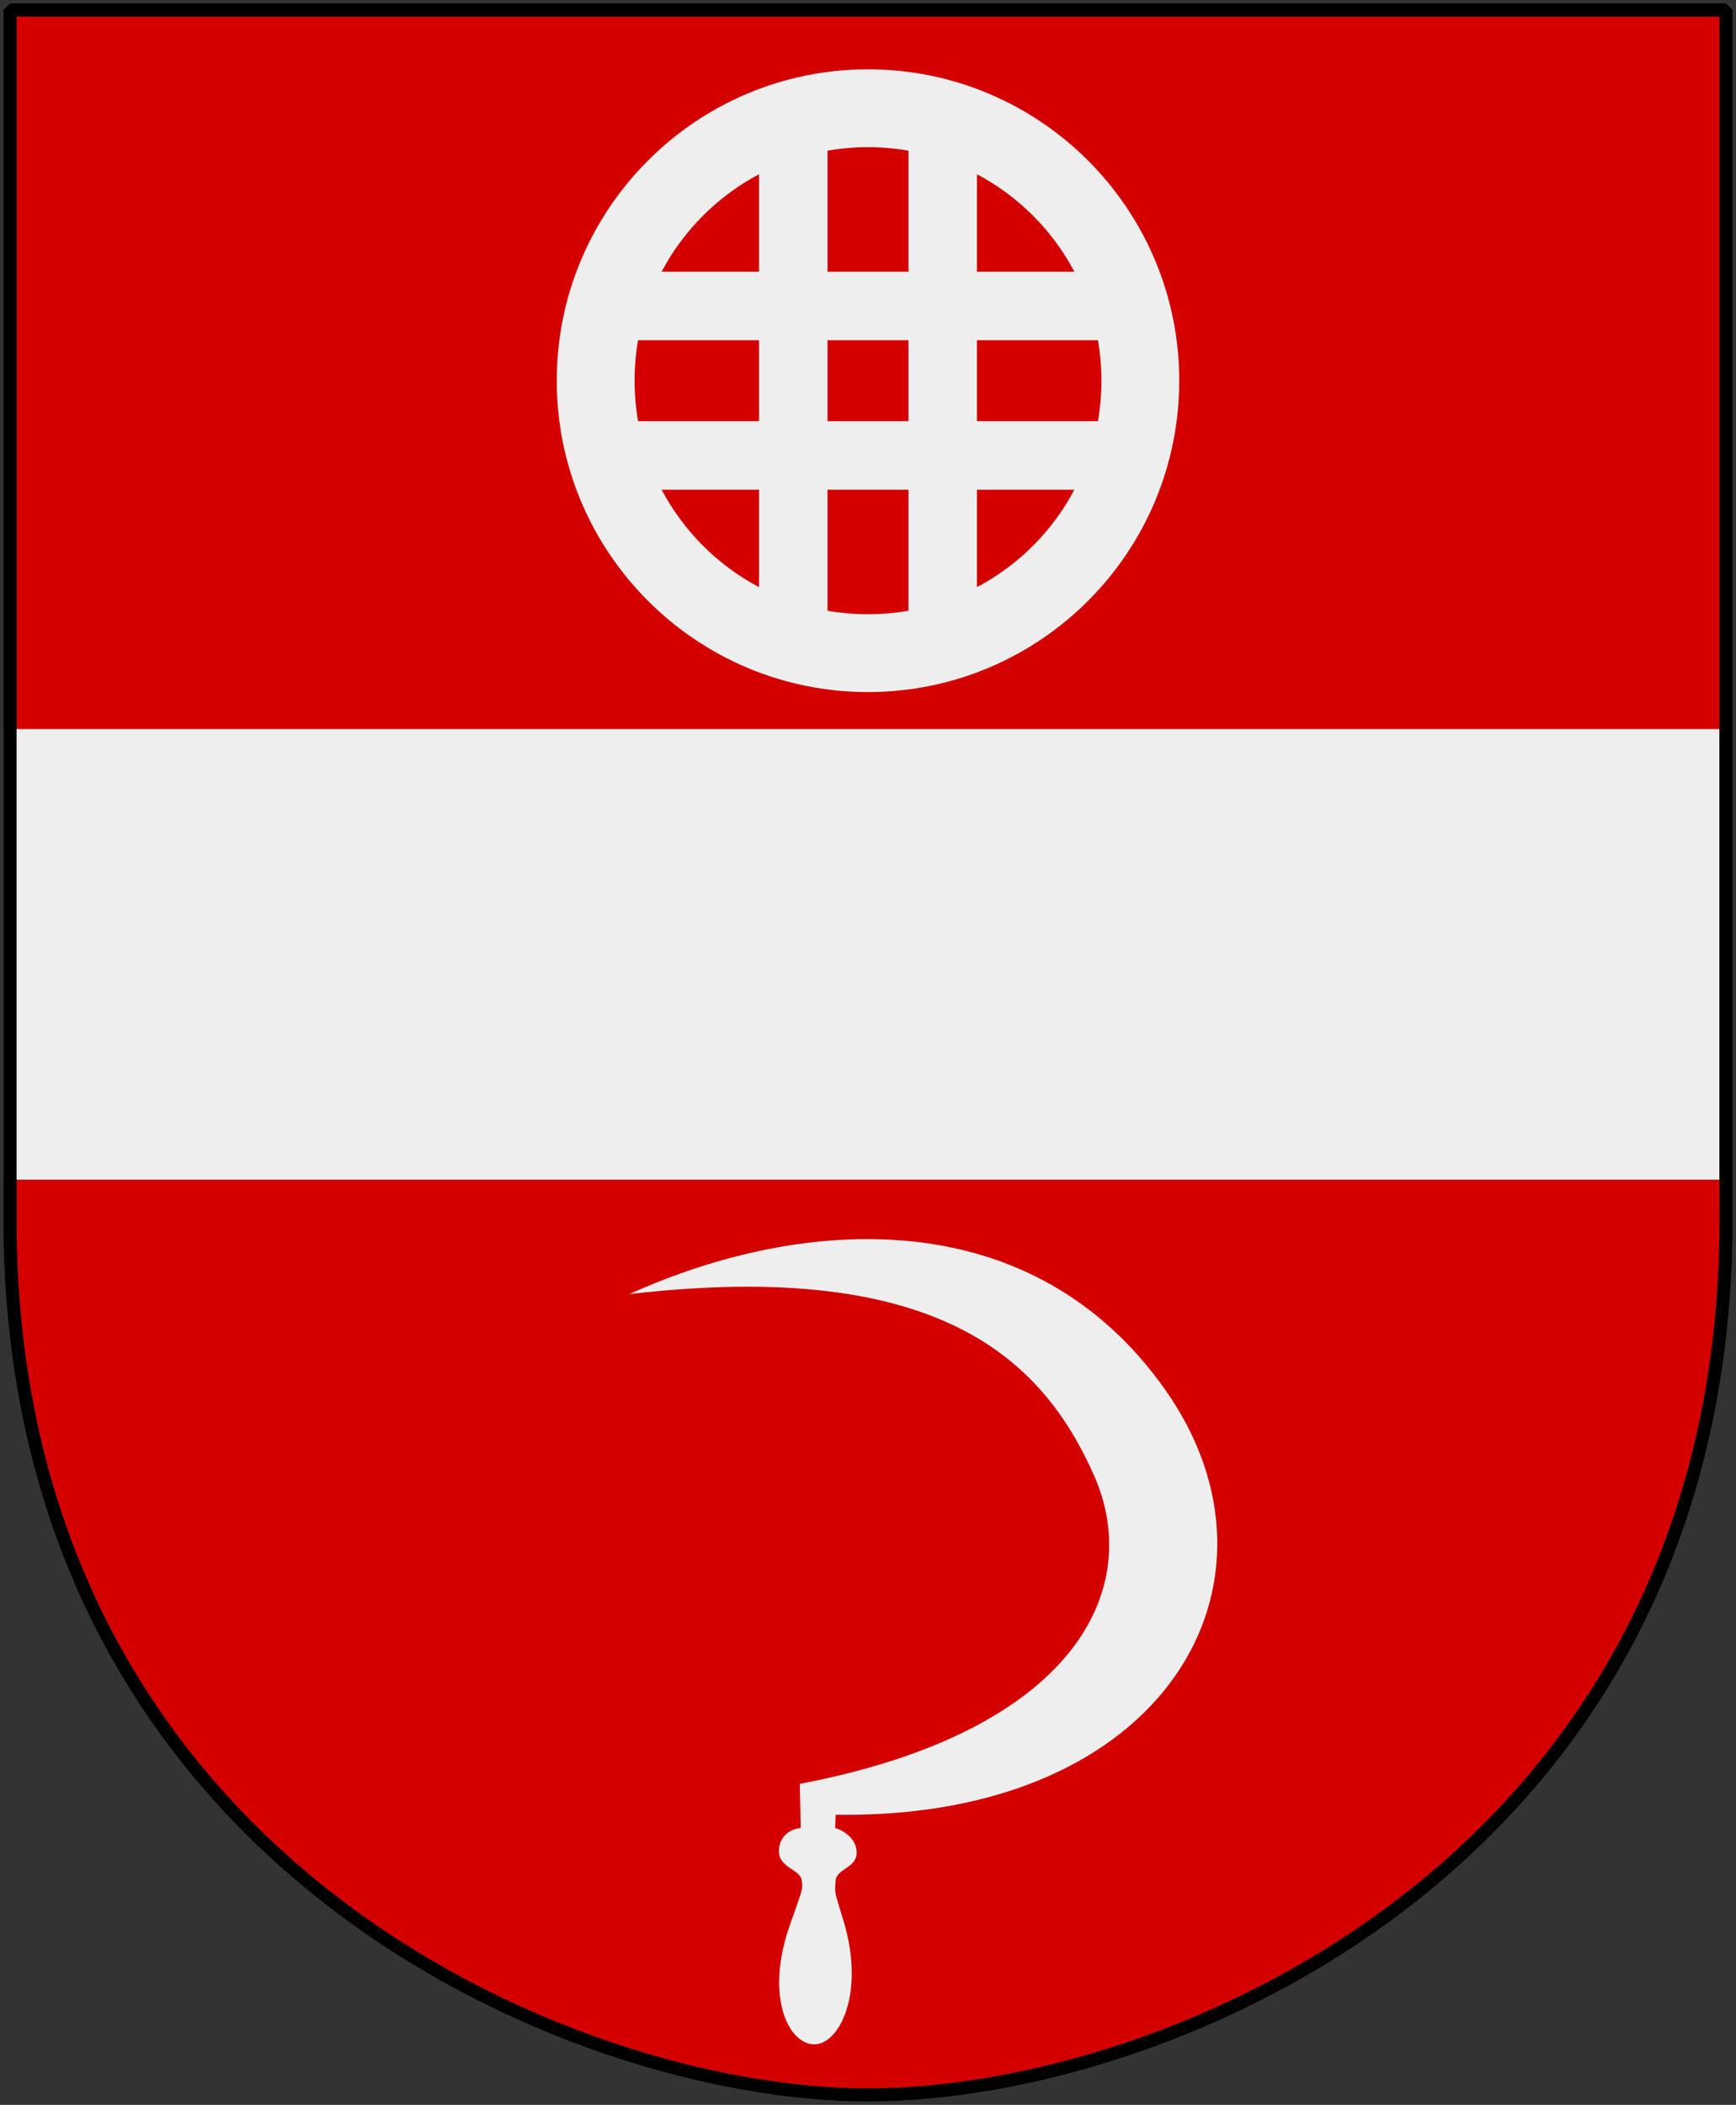 <?xml version="1.0" encoding="UTF-8" standalone="no"?>
<!-- Created with Inkscape (http://www.inkscape.org/) -->
<svg   
xmlns:dc="http://purl.org/dc/elements/1.1/" 
xmlns:cc="http://web.resource.org/cc/"
   xmlns:rdf="http://www.w3.org/1999/02/22-rdf-syntax-ns#"
  xmlns:svg="http://www.w3.org/2000/svg"
   
xmlns="http://www.w3.org/2000/svg"
      xmlns:xlink="http://www.w3.org/1999/xlink"
 
version="1.0"
   width="251"
   height="304.2"
   id="svg4166">
<rect width="100%" height="100%" fill="#333333" stroke="none"/>
  

  <defs
     id="defs4168" />
  <g
     id="Molndals_kommunvapen">
    <path
       d="M 1.45,1.44 L 125.5,1.44 L 249.551,1.44 L 249.551,174.936 C 250.318,268.657 169.261,302.756 125.5,302.756 C 82.506,302.756 0.682,268.657 1.45,174.936 L 1.45,1.44 z "
       style="color:#000000;fill:#d40000;fill-opacity:1;fill-rule:nonzero;stroke:none;stroke-width:1.888;stroke-linecap:round;stroke-linejoin:bevel;marker:none;marker-start:none;marker-mid:none;marker-end:none;stroke-miterlimit:4;stroke-dashoffset:0;stroke-opacity:1;visibility:visible;display:block"
       id="Shield" />
    <path
       d="M 91,187.023 C 116.111,175.662 149.287,173.435 168.585,201.005 C 187.871,228.556 168.696,262.974 120.824,262.266 L 120.755,264.2 C 121.745,264.423 123.955,265.651 123.853,267.877 C 123.758,269.977 120.945,270.076 120.821,271.802 C 120.673,273.847 120.623,273.13 121.977,277.652 C 125.176,288.341 121.201,295.666 117.574,295.447 C 113.857,295.222 110.663,288.328 114.176,278.277 C 115.942,273.222 116.14,273.098 115.913,271.705 C 115.658,270.139 112.611,269.942 112.624,267.526 C 112.639,265.028 114.727,264.257 115.767,264.178 L 115.645,257.798 C 155.363,250.242 165.507,229.696 158.159,213.184 C 150.94,196.964 136.374,181.738 91,187.023 z "
       style="fill:#eeeeee;fill-opacity:1"
       id="Sickle" />
    <path
       d="M 125.5,10.018 C 100.66,10.018 80.5,30.178 80.5,55.018 C 80.5,79.858 100.66,100.018 125.5,100.018 C 150.34,100.018 170.5,79.858 170.5,55.018 C 170.5,30.178 150.34,10.018 125.5,10.018 z M 125.5,21.268 C 127.493,21.268 129.452,21.443 131.35,21.775 L 131.35,39.268 L 119.65,39.268 L 119.65,21.775 C 121.548,21.443 123.507,21.268 125.5,21.268 z M 109.75,25.178 L 109.75,39.268 L 95.659,39.268 C 98.833,33.271 103.753,28.351 109.75,25.178 z M 141.25,25.178 C 147.247,28.351 152.167,33.271 155.341,39.268 L 141.25,39.268 L 141.25,25.178 z M 92.256,49.168 L 109.75,49.168 L 109.75,60.868 L 92.256,60.868 C 91.924,58.97 91.75,57.011 91.75,55.018 C 91.75,53.025 91.924,51.067 92.256,49.168 z M 119.65,49.168 L 131.35,49.168 L 131.35,60.868 L 119.65,60.868 L 119.65,49.168 z M 141.25,49.168 L 158.744,49.168 C 159.076,51.067 159.25,53.025 159.25,55.018 C 159.25,57.011 159.076,58.97 158.744,60.868 L 141.25,60.868 L 141.25,49.168 z M 95.659,70.768 L 109.75,70.768 L 109.75,84.859 C 103.753,81.686 98.833,76.765 95.659,70.768 z M 119.65,70.768 L 131.35,70.768 L 131.35,88.262 C 129.452,88.594 127.493,88.768 125.5,88.768 C 123.507,88.768 121.548,88.594 119.65,88.262 L 119.65,70.768 z M 141.25,70.768 L 155.341,70.768 C 152.167,76.765 147.247,81.686 141.25,84.859 L 141.25,70.768 z "
       style="fill:#eeeeee;fill-opacity:1;fill-rule:evenodd;stroke:none;stroke-width:1.888;stroke-linecap:butt;stroke-miterlimit:4;stroke-opacity:1"
       id="Kvarnhjul" />
    <rect
       width="248.111"
       height="65.121"
       x="0.5"
       y="105.367"
       style="fill:#eeeeee;fill-opacity:1;fill-rule:evenodd;stroke:none;stroke-width:1.888;stroke-linecap:butt;stroke-miterlimit:4;stroke-dasharray:none;stroke-opacity:1"
       id="Bjalke" />
    <path
       d="M 1.45,1.44 L 125.5,1.44 L 249.551,1.44 L 249.551,174.936 C 250.318,268.657 169.261,302.756 125.5,302.756 C 82.506,302.756 0.682,268.657 1.45,174.936 L 1.45,1.44 z "
       style="color:#000000;fill:none;fill-opacity:1;fill-rule:nonzero;stroke:#000000;stroke-width:1.888;stroke-linecap:round;stroke-linejoin:bevel;marker:none;marker-start:none;marker-mid:none;marker-end:none;stroke-miterlimit:4;stroke-dashoffset:0;stroke-opacity:1;visibility:visible;display:block"
       id="Frame" />
  </g>
</svg>
